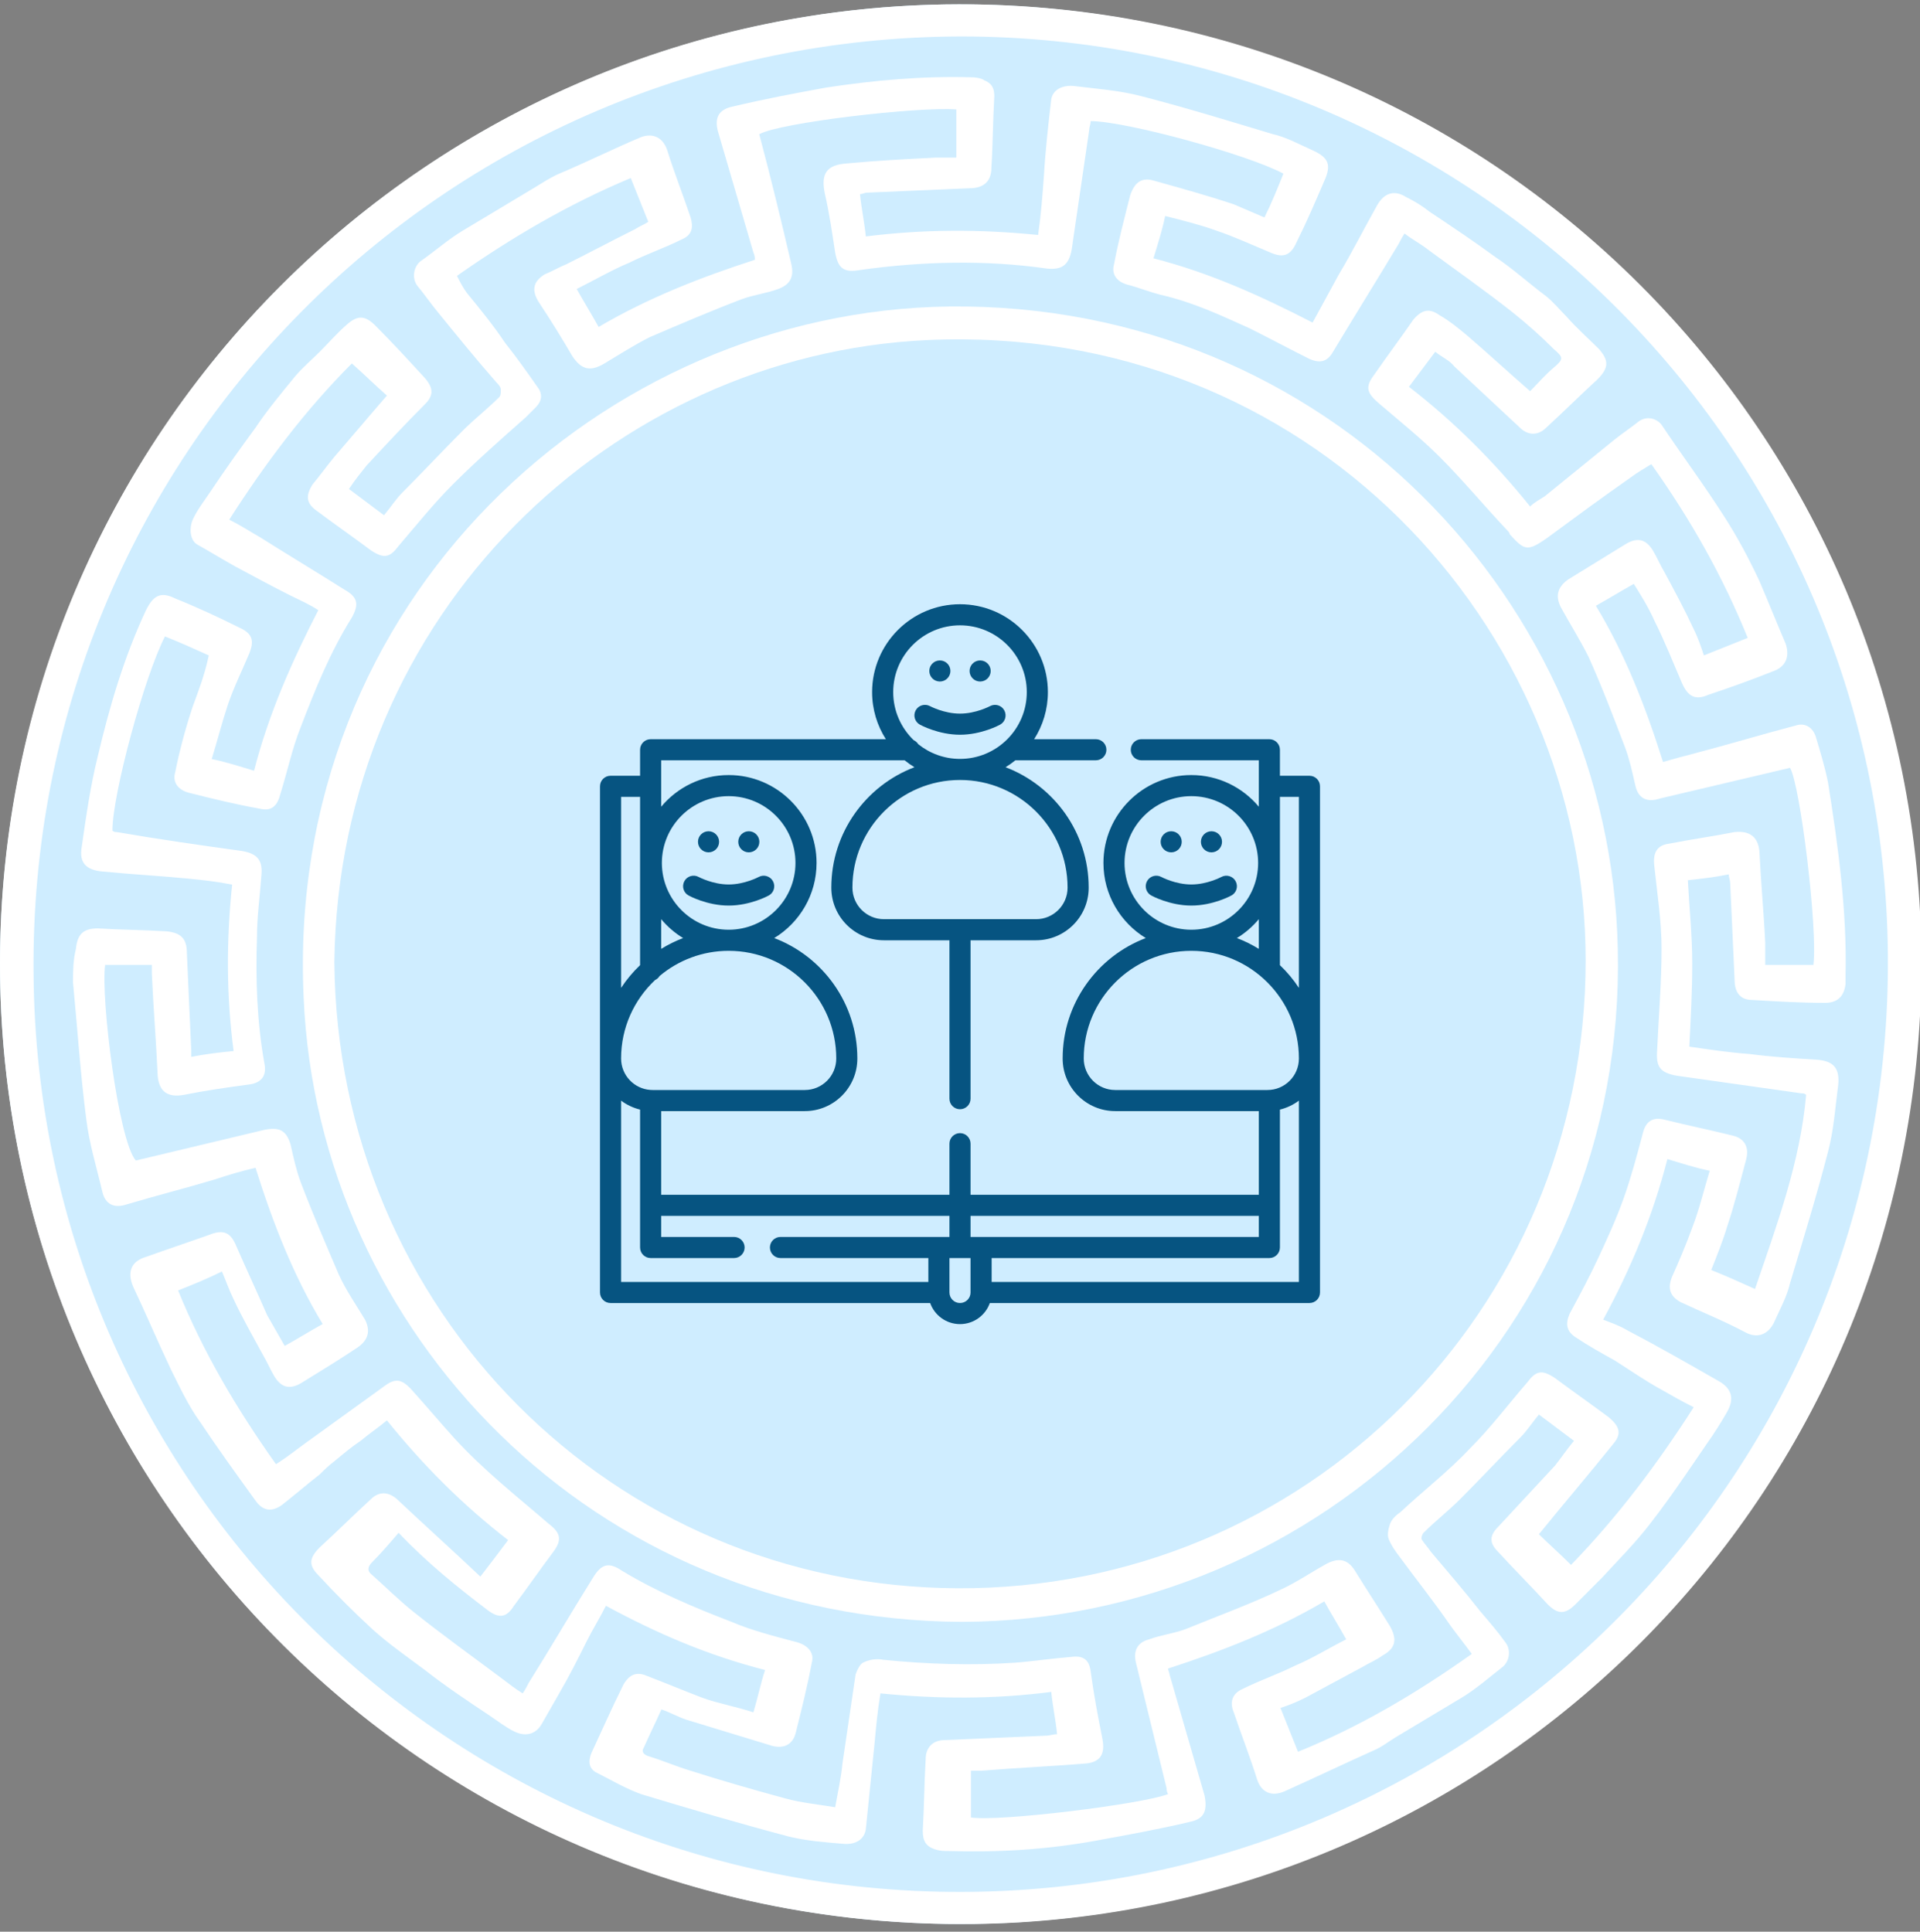 <?xml version="1.0" encoding="UTF-8"?> <svg xmlns="http://www.w3.org/2000/svg" width="160" height="161" viewBox="0 0 160 161" fill="none"><rect x="0" y="0" width="160" height="161" fill="#808080" stroke="none"/><circle cx="80" cy="80.36" r="80" fill="#CFEDFF"></circle><g clip-path="url(#clip0)"><path d="M109.121 64.657H106.66V62.489C106.66 62.004 106.267 61.61 105.781 61.61H95.11C94.625 61.61 94.231 62.004 94.231 62.489C94.231 62.974 94.625 63.368 95.11 63.368H104.902V67.238C103.558 65.626 101.535 64.598 99.277 64.598C95.239 64.598 91.953 67.884 91.953 71.922C91.953 74.572 93.368 76.897 95.481 78.184C91.437 79.72 88.555 83.635 88.555 88.211V88.226C88.555 90.641 90.52 92.606 92.935 92.606H104.902V99.579H80.879V95.321C80.879 94.835 80.486 94.442 80 94.442C79.514 94.442 79.121 94.835 79.121 95.321V99.579H55.098V92.606H67.065C69.48 92.606 71.445 90.641 71.445 88.226V88.211C71.445 83.635 68.563 79.72 64.519 78.184C66.632 76.897 68.047 74.572 68.047 71.922C68.047 67.884 64.761 64.598 60.723 64.598C58.465 64.598 56.442 65.626 55.098 67.238V63.368H75.387C75.645 63.578 75.918 63.771 76.203 63.945C72.159 65.482 69.277 69.397 69.277 73.973V73.987C69.277 76.403 71.243 78.368 73.658 78.368H79.121V91.571C79.121 92.056 79.514 92.45 80 92.45C80.486 92.45 80.879 92.056 80.879 91.571V78.368H86.342C88.757 78.368 90.723 76.403 90.723 73.987V73.973C90.723 69.397 87.841 65.482 83.797 63.945C84.082 63.771 84.355 63.578 84.613 63.368H91.321C91.807 63.368 92.2 62.974 92.2 62.489C92.2 62.004 91.807 61.61 91.321 61.61H86.178C86.903 60.474 87.324 59.128 87.324 57.684C87.324 53.646 84.039 50.36 80 50.36C75.961 50.36 72.676 53.646 72.676 57.684C72.676 59.128 73.097 60.474 73.822 61.61H54.219C53.733 61.61 53.34 62.004 53.34 62.489V64.657H50.879C50.393 64.657 50 65.05 50 65.536V107.723C50 108.208 50.393 108.602 50.879 108.602H77.514C77.877 109.625 78.854 110.36 80 110.36C81.146 110.36 82.123 109.625 82.486 108.602H109.121C109.607 108.602 110 108.208 110 107.723V65.536C110 65.05 109.607 64.657 109.121 64.657ZM88.965 73.973V73.987C88.965 75.433 87.788 76.61 86.342 76.61H73.658C72.212 76.61 71.035 75.433 71.035 73.987V73.973C71.035 69.03 75.057 65.008 80 65.008C84.943 65.008 88.965 69.03 88.965 73.973ZM80 52.118C83.069 52.118 85.566 54.615 85.566 57.684C85.566 60.753 83.069 63.251 80 63.251C78.685 63.251 77.476 62.791 76.523 62.026C76.432 61.88 76.299 61.762 76.141 61.69C75.09 60.676 74.434 59.256 74.434 57.684C74.434 54.615 76.931 52.118 80 52.118ZM104.902 79.086C104.326 78.73 103.715 78.427 103.074 78.184C103.767 77.762 104.385 77.227 104.902 76.607V79.086ZM93.711 71.922C93.711 68.853 96.208 66.356 99.277 66.356C102.347 66.356 104.844 68.853 104.844 71.922C104.844 74.992 102.347 77.489 99.277 77.489C96.208 77.489 93.711 74.992 93.711 71.922ZM90.312 88.226V88.211C90.312 83.268 94.334 79.247 99.277 79.247C104.221 79.247 108.242 83.268 108.242 88.211V88.226C108.242 89.672 107.066 90.848 105.62 90.848H92.935C91.489 90.848 90.312 89.672 90.312 88.226ZM80.879 103.094V101.336H104.902V103.094H80.879ZM69.688 88.211V88.226C69.688 89.672 68.511 90.848 67.065 90.848H54.38C54.361 90.848 54.342 90.847 54.323 90.847C54.289 90.843 54.254 90.84 54.219 90.84C54.211 90.84 54.205 90.841 54.197 90.841C52.836 90.746 51.758 89.61 51.758 88.226V88.211C51.758 85.64 52.848 83.319 54.589 81.682C54.746 81.609 54.877 81.492 54.967 81.345C56.526 80.037 58.533 79.247 60.723 79.247C65.666 79.247 69.688 83.268 69.688 88.211V88.211ZM60.723 66.356C63.792 66.356 66.289 68.853 66.289 71.922C66.289 74.992 63.792 77.489 60.723 77.489C57.653 77.489 55.156 74.992 55.156 71.922C55.156 68.853 57.653 66.356 60.723 66.356ZM56.926 78.184C56.285 78.427 55.673 78.73 55.098 79.086V76.607C55.615 77.227 56.233 77.762 56.926 78.184ZM51.758 66.415H53.34V80.442C52.743 81.01 52.212 81.645 51.758 82.336V66.415ZM51.758 91.732C52.222 92.08 52.759 92.338 53.34 92.48V103.973C53.34 104.458 53.733 104.852 54.219 104.852H61.172C61.657 104.852 62.051 104.458 62.051 103.973C62.051 103.488 61.657 103.094 61.172 103.094H55.098V101.336H79.121V103.094H65.039C64.554 103.094 64.16 103.488 64.16 103.973C64.16 104.458 64.554 104.852 65.039 104.852H77.363V106.844H51.758V91.732ZM80.879 107.723C80.879 108.208 80.485 108.602 80 108.602C79.516 108.602 79.122 108.208 79.121 107.725C79.121 107.724 79.121 107.724 79.121 107.723C79.121 107.722 79.121 107.722 79.121 107.721V104.852H80.878V107.723H80.879ZM82.637 106.844V104.852H105.781C106.266 104.852 106.66 104.458 106.66 103.973V92.48C107.241 92.338 107.778 92.08 108.242 91.732V106.844H82.637ZM106.66 80.442V66.415H108.242V82.336C107.788 81.645 107.257 81.01 106.66 80.442Z" fill="#065481"></path><path d="M76.656 60.395C76.718 60.43 78.205 61.237 80 61.237C81.795 61.237 83.282 60.43 83.344 60.395C83.768 60.161 83.923 59.63 83.69 59.205C83.458 58.779 82.924 58.623 82.499 58.854C82.487 58.86 81.331 59.478 80 59.478C78.68 59.478 77.531 58.87 77.502 58.854C77.077 58.622 76.544 58.777 76.31 59.201C76.076 59.627 76.231 60.161 76.656 60.395Z" fill="#065481"></path><path d="M79.201 55.923C79.201 56.408 78.808 56.802 78.322 56.802C77.837 56.802 77.443 56.408 77.443 55.923C77.443 55.437 77.837 55.044 78.322 55.044C78.808 55.044 79.201 55.437 79.201 55.923Z" fill="#065481"></path><path d="M82.557 55.923C82.557 56.408 82.163 56.802 81.678 56.802C81.192 56.802 80.799 56.408 80.799 55.923C80.799 55.437 81.192 55.044 81.678 55.044C82.163 55.044 82.557 55.437 82.557 55.923Z" fill="#065481"></path><path d="M101.776 73.092C101.764 73.098 100.608 73.717 99.277 73.717C97.957 73.717 96.809 73.108 96.779 73.092C96.355 72.86 95.821 73.015 95.587 73.439C95.353 73.865 95.508 74.399 95.933 74.633C95.996 74.668 97.483 75.475 99.277 75.475C101.072 75.475 102.559 74.668 102.621 74.633C103.046 74.4 103.2 73.868 102.967 73.443C102.735 73.018 102.202 72.862 101.776 73.092Z" fill="#065481"></path><path d="M98.478 70.161C98.478 70.647 98.085 71.04 97.6 71.04C97.114 71.04 96.721 70.647 96.721 70.161C96.721 69.676 97.114 69.282 97.6 69.282C98.085 69.282 98.478 69.676 98.478 70.161Z" fill="#065481"></path><path d="M101.834 70.161C101.834 70.647 101.441 71.04 100.955 71.04C100.47 71.04 100.076 70.647 100.076 70.161C100.076 69.676 100.47 69.282 100.955 69.282C101.441 69.282 101.834 69.676 101.834 70.161Z" fill="#065481"></path><path d="M57.379 74.634C57.441 74.668 58.928 75.475 60.723 75.475C62.518 75.475 64.004 74.668 64.067 74.634C64.491 74.4 64.645 73.868 64.413 73.443C64.181 73.018 63.647 72.862 63.222 73.092C63.21 73.098 62.053 73.717 60.723 73.717C59.403 73.717 58.254 73.108 58.224 73.092C57.8 72.86 57.267 73.015 57.033 73.439C56.799 73.865 56.953 74.399 57.379 74.634Z" fill="#065481"></path><path d="M59.924 70.161C59.924 70.647 59.53 71.04 59.045 71.04C58.559 71.04 58.166 70.647 58.166 70.161C58.166 69.676 58.559 69.282 59.045 69.282C59.53 69.282 59.924 69.676 59.924 70.161Z" fill="#065481"></path><path d="M63.279 70.161C63.279 70.647 62.886 71.04 62.4 71.04C61.915 71.04 61.522 70.647 61.522 70.161C61.522 69.676 61.915 69.282 62.4 69.282C62.886 69.282 63.279 69.676 63.279 70.161Z" fill="#065481"></path></g><g clip-path="url(#clip1)"><path d="M81.034 160.36C124.471 159.873 160 124.71 160.122 80.421C160.122 36.132 124.35 0.238 79.817 0.36C35.65 0.482 0 36.254 0 80.299C0 124.588 35.894 160.847 81.034 160.36ZM80.061 3.037C122.525 3.037 156.958 37.227 157.323 79.569C157.688 122.641 123.011 157.561 80.183 157.683C37.597 157.805 3.163 123.493 2.798 81.272C2.312 38.079 36.989 3.158 80.061 3.037Z" fill="white"></path><path d="M6.084 81.881C6.449 85.653 6.692 89.424 7.179 93.196C7.422 95.265 8.03 97.212 8.517 99.28C8.76 100.375 9.491 100.74 10.586 100.375C13.019 99.645 15.453 99.037 17.886 98.307C18.981 97.942 20.198 97.577 21.293 97.333C22.753 101.957 24.456 106.337 26.89 110.352C25.795 110.961 24.821 111.569 23.726 112.177C23.24 111.326 22.753 110.474 22.266 109.622C21.415 107.675 20.563 105.85 19.711 103.904C19.224 102.687 18.616 102.444 17.399 102.93C15.696 103.539 13.871 104.147 12.167 104.755C10.951 105.12 10.586 105.972 11.072 107.189C12.167 109.501 13.141 111.812 14.236 114.124C14.966 115.584 15.696 117.166 16.669 118.504C18.129 120.694 19.711 122.885 21.293 125.075C21.901 125.926 22.631 126.048 23.483 125.44C24.578 124.588 25.551 123.736 26.646 122.885C27.011 122.52 27.377 122.155 27.863 121.79C28.593 121.181 29.323 120.573 30.053 120.086C30.783 119.478 31.513 118.991 32.243 118.383C35.285 122.155 38.57 125.44 42.342 128.36C41.612 129.333 40.882 130.307 40.03 131.402C37.719 129.212 35.407 127.143 33.217 125.075C32.487 124.345 31.635 124.223 30.905 124.953C29.445 126.291 28.107 127.63 26.646 128.968C25.795 129.82 25.673 130.428 26.525 131.28C27.985 132.862 29.445 134.322 31.027 135.782C32.365 136.999 33.947 138.094 35.407 139.189C37.11 140.527 38.935 141.744 40.761 142.961C41.49 143.447 42.099 143.934 42.829 144.299C43.802 144.786 44.654 144.542 45.141 143.691C45.627 142.839 46.114 141.987 46.601 141.136C47.453 139.675 48.182 138.215 48.913 136.755C49.399 135.782 50.008 134.809 50.494 133.835C54.753 136.147 59.011 137.972 63.757 139.189C63.392 140.284 63.148 141.501 62.783 142.717C61.323 142.231 59.863 141.987 58.525 141.501C56.943 140.892 55.483 140.284 53.901 139.675C53.05 139.31 52.441 139.554 51.954 140.406C50.981 142.352 50.129 144.299 49.278 146.124C49.034 146.733 49.034 147.341 49.643 147.706C50.859 148.314 52.076 149.044 53.414 149.531C57.43 150.748 61.567 151.964 65.703 153.06C67.163 153.425 68.745 153.546 70.205 153.668C71.3 153.79 72.03 153.303 72.152 152.451C72.395 150.018 72.639 147.706 72.882 145.272C73.004 143.934 73.126 142.596 73.369 141.136C78.236 141.622 82.859 141.622 87.605 141.014C87.726 142.231 87.97 143.326 88.091 144.542C87.726 144.542 87.483 144.664 87.118 144.664C84.319 144.786 81.521 144.907 78.722 145.029C77.749 145.029 77.141 145.637 77.141 146.611C77.019 148.558 77.019 150.504 76.897 152.573C76.897 153.425 77.141 153.911 77.992 154.155C78.357 154.276 78.722 154.276 79.088 154.276C83.224 154.398 87.24 154.155 91.255 153.425C93.932 152.938 96.608 152.451 99.163 151.843C100.38 151.599 100.624 150.869 100.38 149.653C99.407 146.246 98.433 142.961 97.46 139.554C97.46 139.432 97.338 139.189 97.338 139.067C101.84 137.607 106.221 135.904 110.357 133.47C110.966 134.565 111.574 135.539 112.183 136.634C110.722 137.364 109.384 138.215 107.924 138.824C106.464 139.554 105.004 140.041 103.544 140.771C102.692 141.136 102.449 141.866 102.814 142.717C103.422 144.542 104.152 146.367 104.76 148.314C105.125 149.409 105.977 149.774 107.072 149.288C109.506 148.193 112.061 146.976 114.494 145.881C115.103 145.637 115.711 145.151 116.319 144.786C118.145 143.691 119.97 142.596 121.795 141.501C123.011 140.771 124.106 139.797 125.202 138.945C125.81 138.459 125.932 137.485 125.445 136.877C124.837 136.025 124.106 135.174 123.376 134.322C122.038 132.618 120.578 130.915 119.24 129.333C118.996 128.968 118.753 128.725 118.51 128.36C118.388 128.238 118.51 127.873 118.631 127.752C119.605 126.778 120.7 125.926 121.673 124.953C123.376 123.25 124.958 121.546 126.662 119.843C127.27 119.234 127.635 118.626 128.243 117.896C129.217 118.626 130.19 119.356 131.164 120.086C130.555 120.816 130.068 121.546 129.582 122.155C128 123.858 126.418 125.561 124.837 127.265C124.106 127.995 124.106 128.603 124.837 129.333C126.175 130.793 127.635 132.253 128.973 133.714C129.825 134.565 130.433 134.565 131.285 133.714C132.015 132.983 132.745 132.253 133.475 131.523C134.814 130.063 136.274 128.603 137.491 127.021C139.194 124.831 140.654 122.641 142.236 120.329C142.844 119.478 143.452 118.504 143.939 117.653C144.548 116.558 144.304 115.706 143.209 115.098C140.654 113.637 138.099 112.177 135.544 110.839C134.935 110.474 134.205 110.231 133.597 109.987C135.909 105.729 137.734 101.348 138.951 96.603C140.167 96.968 141.262 97.333 142.479 97.577C141.992 99.158 141.627 100.74 141.019 102.322C140.532 103.66 139.924 105.12 139.316 106.459C138.951 107.432 139.194 108.041 140.046 108.527C141.871 109.379 143.696 110.109 145.521 111.082C146.494 111.569 147.346 111.204 147.833 110.231C148.319 109.136 148.928 108.04 149.171 106.945C150.266 103.295 151.361 99.767 152.335 95.995C152.821 94.17 152.943 92.223 153.186 90.398C153.308 89.059 152.821 88.451 151.483 88.329C149.536 88.208 147.589 88.086 145.764 87.843C144.061 87.721 142.479 87.478 140.776 87.234C140.897 84.801 141.019 82.611 141.019 80.299C141.019 77.987 140.776 75.675 140.654 73.364C141.749 73.242 142.844 73.12 144.061 72.877C144.061 73.12 144.183 73.364 144.183 73.607C144.304 76.284 144.426 78.961 144.548 81.638C144.548 82.733 145.034 83.341 146.008 83.341C148.076 83.463 150.023 83.584 152.091 83.584C153.065 83.584 153.673 83.097 153.795 82.002C153.795 81.759 153.795 81.516 153.795 81.272C153.916 75.919 153.186 70.565 152.335 65.212C152.091 63.995 151.726 62.778 151.361 61.561C151.118 60.588 150.388 60.223 149.658 60.466C146.859 61.196 144.061 62.048 141.262 62.778C140.289 63.022 139.437 63.265 138.586 63.508C137.126 58.885 135.422 54.504 132.989 50.489C134.084 49.881 135.057 49.272 136.152 48.664C136.76 49.638 137.369 50.611 137.856 51.706C138.707 53.409 139.437 55.234 140.167 56.938C140.654 58.033 141.262 58.398 142.357 57.911C144.183 57.303 145.886 56.694 147.711 55.965C148.806 55.599 149.171 54.748 148.806 53.653C148.076 51.949 147.346 50.124 146.616 48.421C145.764 46.596 144.791 44.77 143.696 43.067C141.992 40.39 140.167 37.957 138.464 35.402C137.977 34.793 137.125 34.672 136.517 35.158C135.909 35.645 135.179 36.132 134.57 36.618C132.624 38.2 130.677 39.782 128.73 41.364C128.365 41.607 127.878 41.85 127.513 42.215C124.472 38.444 121.186 35.158 117.414 32.238C118.145 31.265 118.875 30.291 119.605 29.318C120.213 29.805 120.821 30.048 121.186 30.535C123.011 32.238 124.837 33.942 126.662 35.645C127.27 36.253 128.122 36.375 128.852 35.645C130.312 34.307 131.65 32.968 133.11 31.63C134.084 30.657 134.084 30.048 133.232 29.075C132.38 28.223 131.407 27.371 130.555 26.398C129.947 25.79 129.46 25.181 128.852 24.695C127.392 23.599 126.053 22.383 124.593 21.409C122.768 20.071 120.943 18.854 119.118 17.637C118.51 17.151 117.901 16.786 117.171 16.421C116.198 15.812 115.346 16.056 114.738 17.151C113.643 19.098 112.669 21.044 111.574 22.869C110.844 24.208 110.114 25.546 109.384 26.885C105.126 24.695 100.867 22.748 96.122 21.531C96.487 20.314 96.852 19.219 97.095 18.003C98.555 18.367 100.015 18.733 101.354 19.219C102.814 19.706 104.395 20.436 105.856 21.044C106.951 21.531 107.559 21.288 108.046 20.193C108.897 18.489 109.627 16.786 110.357 15.082C110.966 13.744 110.722 13.136 109.384 12.527C108.289 12.04 107.194 11.432 106.099 11.189C102.449 10.094 98.92 8.999 95.148 8.025C93.323 7.539 91.498 7.417 89.551 7.174C88.456 7.052 87.726 7.539 87.605 8.269C87.361 10.337 87.118 12.527 86.996 14.596C86.875 16.299 86.753 17.881 86.51 19.584C81.643 19.098 77.019 19.098 72.152 19.706C72.03 18.489 71.787 17.394 71.665 16.177C71.909 16.177 72.03 16.056 72.274 16.056C75.072 15.934 77.992 15.812 80.791 15.691C82.008 15.691 82.616 15.082 82.616 13.987C82.738 12.04 82.738 10.094 82.859 8.025C82.859 7.295 82.616 6.93 82.008 6.687C81.886 6.565 81.399 6.444 81.034 6.444C76.897 6.322 72.882 6.687 68.867 7.295C66.19 7.782 63.635 8.269 61.08 8.877C59.863 9.12 59.498 9.85 59.863 11.067C60.837 14.352 61.81 17.759 62.783 21.044C62.905 21.288 62.905 21.531 62.905 21.653C58.403 23.113 54.023 24.816 49.886 27.25C49.278 26.155 48.669 25.181 48.061 24.086C49.521 23.356 50.981 22.504 52.441 21.896C53.901 21.166 55.361 20.679 56.821 19.949C57.673 19.584 57.795 18.976 57.551 18.124C56.943 16.299 56.213 14.474 55.605 12.527C55.24 11.432 54.388 11.067 53.414 11.432C51.103 12.405 48.913 13.501 46.601 14.474C45.749 14.839 44.897 15.447 44.046 15.934C42.221 17.029 40.395 18.124 38.57 19.219C37.354 19.949 36.259 20.923 35.042 21.774C34.434 22.261 34.312 23.234 34.798 23.843C35.407 24.573 35.894 25.303 36.502 26.033C38.084 27.98 39.665 29.926 41.369 31.873C41.49 31.995 41.734 32.238 41.734 32.482C41.734 32.725 41.734 32.968 41.612 33.09C40.639 34.063 39.544 34.915 38.57 35.888C36.867 37.592 35.285 39.295 33.582 40.999C32.973 41.607 32.608 42.215 32 42.945C31.027 42.215 30.053 41.485 29.08 40.755C29.567 40.025 30.053 39.417 30.54 38.809C32.122 37.105 33.703 35.402 35.407 33.698C36.137 32.968 36.137 32.36 35.407 31.508C34.069 30.048 32.73 28.588 31.27 27.128C30.418 26.276 29.81 26.276 28.958 27.006C28.107 27.736 27.377 28.588 26.646 29.318C25.916 30.048 25.186 30.657 24.578 31.387C23.483 32.725 22.266 34.185 21.293 35.645C19.954 37.47 18.738 39.174 17.521 40.999C17.034 41.729 16.548 42.337 16.183 43.067C15.696 43.919 15.818 45.014 16.426 45.379C17.521 45.987 18.494 46.596 19.589 47.204C21.171 48.056 22.753 48.907 24.213 49.638C24.943 50.002 25.795 50.367 26.525 50.854C24.335 55.113 22.388 59.493 21.171 64.238C19.954 63.873 18.859 63.508 17.643 63.265C18.129 61.683 18.494 60.223 18.981 58.763C19.468 57.303 20.198 55.843 20.806 54.383C21.171 53.409 21.049 52.801 19.954 52.314C18.251 51.463 16.426 50.611 14.601 49.881C13.384 49.272 12.776 49.638 12.167 50.854C10.342 54.748 9.126 58.885 8.152 63.022C7.544 65.455 7.179 68.01 6.814 70.565C6.57 71.904 7.179 72.512 8.517 72.634C10.951 72.877 13.384 72.999 15.818 73.242C17.034 73.364 18.129 73.485 19.346 73.729C18.859 78.352 18.859 82.976 19.468 87.599C18.251 87.721 17.156 87.843 15.939 88.086C15.939 87.843 15.939 87.721 15.939 87.599C15.818 84.923 15.696 82.124 15.574 79.447C15.574 78.231 15.088 77.744 13.871 77.622C11.924 77.501 10.099 77.501 8.152 77.379C6.935 77.379 6.449 77.866 6.327 79.082C6.084 80.056 6.084 81.029 6.084 81.881ZM8.76 80.421C9.977 80.421 11.316 80.421 12.654 80.421C12.654 80.664 12.654 80.907 12.654 81.151C12.776 83.949 13.019 86.869 13.141 89.668C13.262 91.006 13.992 91.493 15.331 91.25C17.156 90.885 18.859 90.641 20.684 90.398C21.779 90.276 22.266 89.668 22.023 88.573C21.415 85.166 21.293 81.638 21.415 78.109C21.415 76.406 21.658 74.702 21.779 72.999C21.901 71.782 21.536 71.174 20.198 70.93C16.669 70.444 13.262 69.957 9.734 69.349C9.612 69.349 9.491 69.349 9.369 69.227C9.369 66.185 12.046 56.33 13.749 53.044C14.966 53.531 16.061 54.018 17.399 54.626C17.034 56.33 16.548 57.546 16.061 58.885C15.453 60.71 14.966 62.535 14.601 64.36C14.357 65.212 14.844 65.82 15.696 66.063C17.643 66.55 19.589 67.037 21.658 67.402C22.631 67.645 23.118 67.158 23.361 66.185C23.97 64.238 24.335 62.413 25.065 60.588C26.281 57.425 27.498 54.383 29.323 51.463C29.932 50.367 29.81 49.759 28.715 49.151C26.403 47.691 23.97 46.231 21.658 44.77C20.806 44.284 20.076 43.797 19.103 43.31C22.145 38.565 25.43 34.185 29.323 30.291C30.418 31.265 31.27 32.117 32.243 32.968C31.392 33.942 30.783 34.672 30.053 35.523C29.323 36.375 28.593 37.227 27.863 38.078C27.255 38.809 26.646 39.66 26.038 40.39C25.43 41.364 25.551 41.972 26.403 42.58C27.863 43.675 29.445 44.77 30.905 45.866C32 46.596 32.487 46.474 33.217 45.501C34.677 43.797 36.137 41.972 37.719 40.39C39.665 38.444 41.734 36.618 43.802 34.793C44.046 34.55 44.411 34.185 44.654 33.942C45.141 33.455 45.262 32.847 44.776 32.238C43.924 31.021 43.072 29.805 42.099 28.588C41.126 27.128 40.03 25.79 38.935 24.451C38.57 23.965 38.327 23.478 38.084 22.991C42.586 19.828 47.331 17.029 52.563 14.839C53.05 16.056 53.536 17.272 54.023 18.489C53.658 18.733 53.293 18.854 52.928 19.098C50.981 20.071 49.156 21.044 47.209 22.018C46.601 22.261 45.992 22.626 45.384 22.869C44.411 23.478 44.289 24.208 44.897 25.181C45.871 26.641 46.844 28.223 47.696 29.683C48.426 30.778 49.156 31.021 50.373 30.291C51.589 29.561 52.928 28.71 54.145 28.101C56.7 27.006 59.255 25.911 61.81 24.938C62.783 24.573 63.878 24.451 64.852 24.086C65.825 23.721 66.19 23.113 65.947 22.018C65.095 18.367 64.243 14.839 63.27 11.189C64.973 10.215 76.532 8.877 79.696 9.12C79.696 10.459 79.696 11.675 79.696 13.136C79.088 13.136 78.601 13.136 77.992 13.136C75.559 13.257 73.126 13.379 70.57 13.622C68.867 13.744 68.38 14.474 68.745 16.177C69.11 17.759 69.354 19.463 69.597 21.044C69.84 22.383 70.327 22.748 71.665 22.504C76.897 21.774 82.129 21.653 87.24 22.383C88.456 22.504 89.065 22.139 89.308 20.801C89.795 17.516 90.281 14.109 90.768 10.824C90.768 10.58 90.89 10.337 90.89 10.094C93.81 10.094 104.03 12.892 106.951 14.474C106.464 15.691 105.977 16.907 105.369 18.124C104.517 17.759 103.665 17.394 102.814 17.029C100.624 16.299 98.433 15.691 96.243 15.082C95.148 14.717 94.54 15.204 94.175 16.299C93.688 18.246 93.202 20.071 92.837 22.018C92.593 22.869 93.08 23.478 93.932 23.721C94.905 23.965 95.757 24.329 96.73 24.573C99.407 25.181 101.719 26.276 104.152 27.371C105.856 28.223 107.437 29.075 109.141 29.926C109.992 30.291 110.601 30.17 111.087 29.318C112.913 26.276 114.738 23.356 116.563 20.314C116.684 20.071 116.806 19.828 117.049 19.463C117.658 19.949 118.388 20.314 118.996 20.801C121.308 22.504 123.741 24.208 126.053 26.033C127.27 27.006 128.365 27.98 129.46 29.075C130.312 29.805 130.312 29.926 129.46 30.657C128.73 31.265 128.122 31.995 127.513 32.603C125.688 31.021 123.985 29.44 122.281 27.98C121.551 27.371 120.821 26.763 119.97 26.276C119.118 25.668 118.51 25.79 117.779 26.641C116.684 28.223 115.589 29.683 114.494 31.265C113.764 32.238 113.886 32.725 114.859 33.577C116.563 35.037 118.388 36.497 119.97 38.078C121.916 40.025 123.62 42.094 125.567 44.162C125.688 44.284 125.81 44.406 125.81 44.527C127.027 45.866 127.27 45.987 128.852 44.892C131.164 43.189 133.475 41.485 135.909 39.782C136.395 39.417 137.004 39.052 137.612 38.687C140.897 43.31 143.574 48.056 145.643 53.166C144.426 53.653 143.209 54.139 141.992 54.626C141.749 53.896 141.506 53.166 141.141 52.436C140.411 50.854 139.559 49.272 138.707 47.691C138.342 47.082 138.099 46.474 137.734 45.866C137.125 44.892 136.395 44.77 135.422 45.379C133.84 46.352 132.259 47.326 130.677 48.299C129.825 48.907 129.582 49.638 130.068 50.611C130.799 51.949 131.65 53.288 132.38 54.748C133.475 57.181 134.449 59.736 135.422 62.291C135.787 63.265 136.03 64.36 136.274 65.455C136.517 66.55 137.247 66.915 138.342 66.55C141.992 65.698 145.521 64.847 149.171 63.995C150.023 65.455 151.483 77.379 151.118 80.421C149.779 80.421 148.563 80.421 147.103 80.421C147.103 79.812 147.103 79.204 147.103 78.596C146.981 76.04 146.738 73.485 146.616 70.93C146.494 69.713 145.764 69.227 144.548 69.349C142.722 69.713 140.897 69.957 139.072 70.322C138.099 70.444 137.734 71.052 137.856 72.147C138.099 74.459 138.464 76.77 138.464 79.082C138.464 81.881 138.221 84.679 138.099 87.478C137.977 88.938 138.342 89.424 139.802 89.668C143.209 90.155 146.738 90.641 150.145 91.128C150.266 91.128 150.388 91.128 150.51 91.25C150.023 96.847 148.076 102.079 146.251 107.432C144.913 106.824 143.818 106.337 142.601 105.85C143.087 104.634 143.574 103.417 143.939 102.2C144.548 100.375 145.034 98.428 145.521 96.603C145.764 95.63 145.399 94.9 144.426 94.656C142.479 94.17 140.654 93.805 138.707 93.318C137.734 93.075 137.126 93.44 136.882 94.535C136.395 96.36 135.909 98.185 135.3 99.888C134.692 101.592 133.962 103.174 133.232 104.755C132.502 106.337 131.65 107.919 130.799 109.501C130.433 110.352 130.555 110.961 131.285 111.447C132.38 112.177 133.475 112.786 134.57 113.394C135.909 114.246 137.126 115.098 138.464 115.828C139.316 116.314 140.167 116.801 141.141 117.288C138.099 122.033 134.814 126.413 130.92 130.428C129.947 129.455 128.973 128.603 128.243 127.873C130.312 125.318 132.502 122.763 134.449 120.329C135.179 119.478 134.935 118.869 134.084 118.139C132.624 117.044 131.042 115.949 129.582 114.854C128.487 114.124 128 114.246 127.27 115.219C125.688 117.044 124.228 118.991 122.525 120.694C120.7 122.641 118.631 124.223 116.684 126.048C116.319 126.291 115.954 126.656 115.833 127.021C115.711 127.387 115.589 127.873 115.711 128.238C115.954 128.847 116.319 129.333 116.684 129.82C118.023 131.645 119.483 133.47 120.821 135.417C121.43 136.269 122.038 136.999 122.646 137.85C118.023 141.136 113.278 143.934 108.167 146.002C107.681 144.786 107.194 143.569 106.707 142.352C107.437 142.109 108.046 141.866 108.776 141.501C110.357 140.649 111.939 139.797 113.521 138.945C114.129 138.58 114.738 138.337 115.224 137.972C116.319 137.364 116.441 136.634 115.833 135.539C114.859 133.957 113.886 132.497 112.913 130.915C112.304 129.942 111.574 129.82 110.601 130.307C109.262 131.037 108.046 131.888 106.707 132.497C104.152 133.714 101.475 134.687 98.799 135.782C97.825 136.147 96.73 136.269 95.757 136.634C94.783 136.877 94.418 137.607 94.662 138.58C95.513 142.109 96.365 145.516 97.217 149.044C97.217 149.166 97.217 149.288 97.338 149.531C95.148 150.383 83.224 151.843 80.913 151.478C80.913 150.261 80.913 148.923 80.913 147.584C81.156 147.584 81.521 147.584 81.764 147.584C84.684 147.341 87.605 147.219 90.525 146.976C91.742 146.854 92.106 146.124 91.863 144.907C91.498 143.082 91.133 141.136 90.89 139.31C90.768 138.337 90.281 137.972 89.308 138.094C87.726 138.215 86.144 138.459 84.563 138.58C80.913 138.824 77.262 138.702 73.612 138.337C73.004 138.215 72.395 138.337 71.909 138.58C71.665 138.702 71.422 139.189 71.3 139.554C70.935 141.987 70.57 144.542 70.205 146.976C70.084 148.193 69.84 149.288 69.597 150.626C68.137 150.383 66.799 150.261 65.46 149.896C62.783 149.166 60.228 148.436 57.551 147.584C56.335 147.219 55.24 146.733 54.023 146.367C53.658 146.246 53.414 146.002 53.658 145.637C54.145 144.542 54.631 143.569 55.118 142.474C55.848 142.717 56.456 143.082 57.186 143.326C59.62 144.056 61.932 144.786 64.365 145.516C65.338 145.759 66.069 145.394 66.312 144.421C66.799 142.474 67.285 140.527 67.65 138.58C67.894 137.729 67.285 137.12 66.433 136.877C64.608 136.39 62.662 135.904 60.958 135.174C57.795 133.957 54.631 132.618 51.833 130.915C50.738 130.185 50.129 130.307 49.399 131.523C47.574 134.444 45.871 137.364 44.046 140.284C43.924 140.527 43.802 140.771 43.559 141.136C42.951 140.771 42.342 140.284 41.855 139.919C39.422 138.094 36.867 136.269 34.434 134.322C33.217 133.348 32.122 132.253 31.027 131.28C30.54 130.915 30.662 130.55 31.027 130.185C31.757 129.455 32.487 128.603 33.217 127.752C35.65 130.307 38.084 132.253 40.639 134.2C41.612 134.93 42.221 134.809 42.829 133.835C43.924 132.375 45.019 130.793 46.114 129.333C46.844 128.36 46.722 127.752 45.749 127.021C43.072 124.71 40.274 122.52 37.84 119.843C36.624 118.504 35.407 117.044 34.19 115.706C33.46 114.976 32.973 114.854 32.122 115.463C29.932 117.044 27.741 118.626 25.551 120.208C24.7 120.816 23.97 121.425 22.996 122.033C19.711 117.409 16.913 112.664 14.844 107.554C16.061 107.067 17.278 106.58 18.494 105.972C18.859 106.824 19.103 107.554 19.468 108.284C20.198 109.866 21.049 111.326 21.901 112.907C22.266 113.516 22.509 114.124 22.875 114.733C23.483 115.706 24.213 115.828 25.186 115.219C26.768 114.246 28.35 113.272 29.81 112.299C30.662 111.691 30.905 110.961 30.418 109.987C29.688 108.771 28.837 107.554 28.228 106.215C27.133 103.66 26.038 101.105 25.065 98.55C24.7 97.577 24.456 96.482 24.213 95.386C23.848 94.17 23.24 93.926 22.023 94.17C18.494 95.022 14.844 95.873 11.316 96.725C9.856 95.022 8.395 83.219 8.76 80.421Z" fill="white"></path><path d="M80.183 135.174C110.114 135.052 135.544 110.717 134.814 79.082C134.205 50.246 110.601 25.181 79.088 25.546C50.251 25.911 23.726 50.002 25.308 83.219C26.525 110.961 49.399 135.052 80.183 135.174ZM77.262 28.345C109.019 26.885 132.137 52.193 132.137 80.056C132.137 109.257 108.776 132.497 79.817 132.375C50.981 132.253 28.107 109.136 27.863 80.177C28.228 51.097 51.103 29.561 77.262 28.345Z" fill="white"></path></g><defs><clipPath id="clip0"><rect width="60" height="60" fill="white" transform="translate(50 50.36)"></rect></clipPath><clipPath id="clip1"><rect width="160" height="160" fill="white" transform="translate(0 0.36)"></rect></clipPath></defs></svg> 